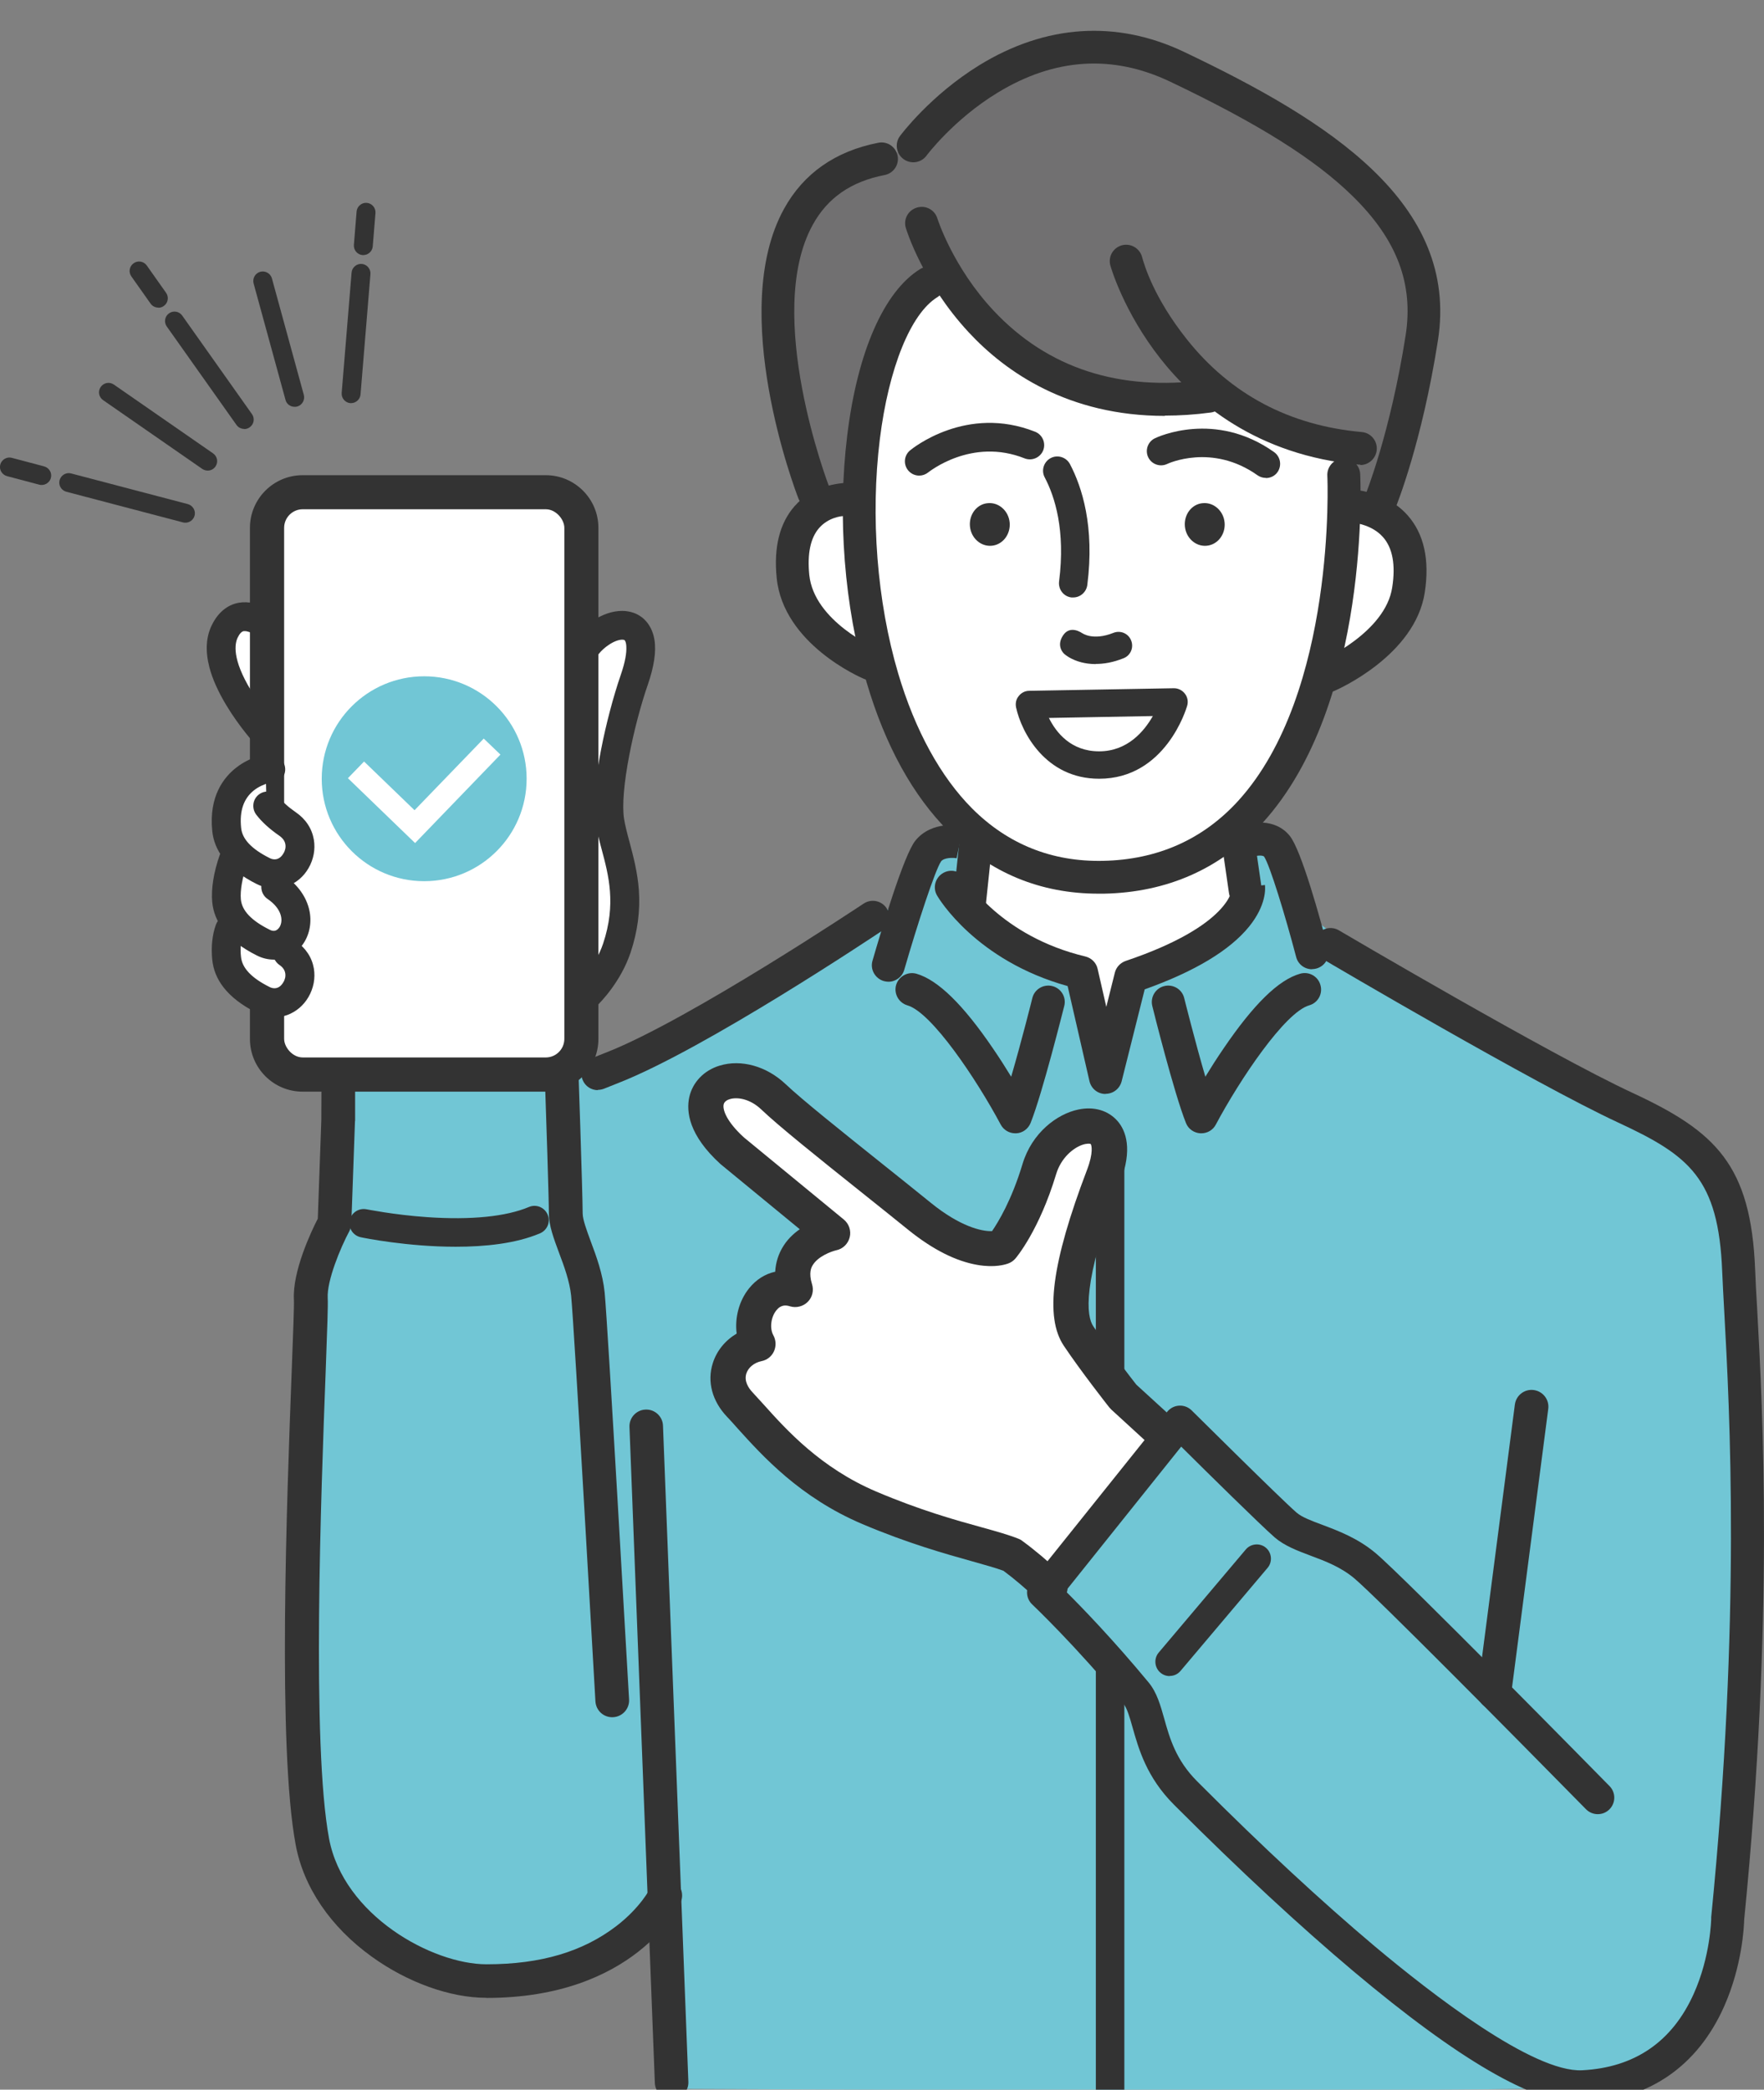 <svg viewBox="0 0 130 154" xmlns="http://www.w3.org/2000/svg" xmlns:xlink="http://www.w3.org/1999/xlink"><rect x="0" y="0" width="130" height="154" fill="#808080" stroke="none"/><clipPath id="a"><path d="m0 0h130v154h-130z"/></clipPath><g clip-path="url(#a)"><path d="m71.99 56.85s-.5 7.76-.5 9.74 8.2 5.09 8.2 5.09l1.78 7.73 1.85-7.42s8.64-2.93 8.48-5.89c-.17-3.14-1.16-9.25-1.16-9.25h-18.66z" fill="#fff"/><path d="m126.48 146.2c3.21-25.66 1.9-51.82 1.43-54.18-1.54-7.68-8.07-10.52-12.12-12.12-6.34-2.5-19.16-12.3-19.16-12.3l-.74-.25c-.58-2.01-1.35-4.42-1.79-4.97-.79-.97-2.38-.31-2.38-.31l.28 3.33s.46 3.52-8.68 6.6l-1.85 7.42-1.78-7.73c-4.5-1.08-7.22-3.43-8.56-4.94l.22-.84.15-3.55-.77-.29s-1.55-.32-2.34.65c-.32.4-.87 1.87-1.41 3.48l-2.67 1.4s-12.83 8.59-19.17 11.08c-.38.15-.75.29-1.1.44l-2.62.43c-.07-1.28-.13-2.28-.13-2.28s-1.96 1.05-5.88 1.48c-3.95.44-10.29-.95-10.29-.95l-.02 4.78-.27 7.44s-1.86 3.49-1.75 5.59c.12 2.1-1.61 30.91.12 40.11 1.37 7.32 10.02 11.06 15.46 10.27 5.64-.82 10.33-6.31 10.33-6.31l.26.72.28 13.54s62.73.32 68.47-.16 8.46-7.58 8.46-7.58z" fill="#71c6d5"/><path d="m96.69 71.43c-.54 0-1.03-.36-1.17-.91-.81-3.08-1.94-6.77-2.36-7.39-.13-.14-.67-.07-.98.05-.62.26-1.32-.04-1.58-.66s.04-1.33.66-1.59c.9-.38 2.72-.66 3.79.67.86 1.06 2.26 6.16 2.82 8.3.17.65-.22 1.31-.87 1.48-.1.03-.21.04-.31.04z" fill="#333"/><path d="m44.06 80.34c-.48 0-.93-.28-1.12-.75-.26-.62.03-1.33.65-1.59.38-.16.76-.31 1.12-.45 6.14-2.42 18.81-10.88 18.94-10.96.56-.37 1.31-.22 1.68.33.37.56.22 1.31-.33 1.68-.53.35-13.01 8.69-19.4 11.2-.35.14-.72.29-1.08.43-.15.06-.31.09-.47.09z" fill="#333"/><path d="m81.47 80.62s0 0-.01 0c-.56 0-1.04-.39-1.17-.94l-1.61-7.01c-6.76-1.88-9.5-6.46-9.62-6.67-.34-.58-.14-1.32.44-1.66s1.32-.14 1.66.43c.04.06 2.59 4.23 8.83 5.72.45.11.8.46.9.91l.64 2.8.63-2.52c.1-.4.4-.72.79-.86 7.77-2.62 7.86-5.33 7.86-5.36v.07l2.41-.31c.03.23.12 1.48-1.17 3.07-1.43 1.76-4.02 3.31-7.69 4.62l-1.7 6.78c-.14.54-.62.92-1.18.92z" fill="#333"/><path d="m110.13 125.98c-.05 0-.11 0-.16-.01-.68-.09-1.16-.71-1.07-1.39l2.74-21.07c.09-.68.71-1.16 1.39-1.07s1.16.71 1.07 1.39l-2.74 21.07c-.08.62-.61 1.08-1.23 1.08z" fill="#333"/><path d="m49.5 154.7c-.66 0-1.21-.52-1.24-1.19l-1.87-48.35c-.03-.68.51-1.26 1.19-1.28.68-.03 1.26.51 1.28 1.19l1.87 48.35c.03.68-.51 1.26-1.19 1.28-.02 0-.03 0-.05 0z" fill="#333"/><path d="m35.83 147.23c-2.65 0-5.8-1.13-8.43-3.03-3.03-2.18-5.03-5.11-5.61-8.25-1.34-7.17-.66-25.26-.29-34.98.1-2.65.18-4.74.16-5.18-.12-2.09 1.28-5.05 1.76-5.98l.26-7.25.02-4.76c0-.37.17-.72.46-.96.29-.23.67-.32 1.03-.25.06.01 6.41 1.34 10.12.93 3.58-.4 5.42-1.34 5.44-1.35.38-.2.83-.19 1.2.02s.6.6.62 1.03c.02.44.37 10.81.37 12.21 0 .44.3 1.25.59 2.04.42 1.12.89 2.4 1.03 3.78.23 2.33 1.73 28.86 1.8 29.99.04.68-.48 1.27-1.17 1.31s-1.27-.48-1.31-1.17c-.02-.28-1.56-27.61-1.79-29.89-.11-1.06-.52-2.18-.89-3.16-.4-1.08-.75-2.01-.75-2.9 0-1.02-.2-7.28-.31-10.38-1.05.33-2.58.71-4.56.93-2.96.33-7.19-.29-9.41-.68v3.29s-.01.03-.01.04l-.27 7.55c0 .19-.06.37-.14.54-.66 1.23-1.67 3.67-1.6 4.94.03.53-.03 2.13-.15 5.41-.34 8.94-1.04 27.53.25 34.43 1.06 5.65 7.59 9.26 11.61 9.26s7.1-.94 9.54-2.8c1.81-1.38 2.51-2.79 2.52-2.8.29-.62 1.03-.88 1.64-.59.62.29.88 1.03.59 1.65-.13.29-3.42 7.02-14.3 7.02z" fill="#333"/><path d="m65.47 72.35c-.11 0-.22-.02-.34-.05-.64-.19-1.02-.86-.83-1.5.67-2.31 2.31-7.8 3.16-8.85 1.22-1.5 3.29-1.12 3.53-1.08l-.49 2.38c-.25-.05-.9-.06-1.14.22-.44.63-1.75 4.64-2.72 8-.15.53-.64.88-1.16.88z" fill="#333"/><path d="m71.44 67.86s-.09 0-.13 0c-.67-.07-1.15-.67-1.08-1.33l.62-5.9c.07-.67.67-1.15 1.33-1.08.67.07 1.15.67 1.08 1.33l-.62 5.9c-.07.62-.59 1.09-1.2 1.09z" fill="#333"/><path d="m91.77 66.85c-.59 0-1.11-.43-1.2-1.04l-.54-3.73c-.1-.66.36-1.28 1.03-1.38.66-.1 1.28.36 1.38 1.03l.54 3.73c.1.66-.36 1.28-1.03 1.38-.06 0-.12.01-.18.01z" fill="#333"/><path d="m88.53 83.52s-.04 0-.07 0c-.47-.03-.89-.32-1.06-.76-.87-2.17-2.42-8.36-2.48-8.62-.16-.65.23-1.31.88-1.47s1.31.23 1.47.88c.01.04.81 3.24 1.56 5.8.39-.64.84-1.35 1.34-2.08 2.21-3.25 4.05-5.06 5.64-5.51.64-.19 1.32.18 1.5.83.19.64-.18 1.32-.83 1.5-1.79.52-5.1 5.45-6.88 8.79-.21.4-.62.64-1.07.64z" fill="#333"/><path d="m74.82 83.52c-.45 0-.86-.25-1.07-.64-1.78-3.34-5.09-8.28-6.88-8.79-.64-.19-1.01-.86-.83-1.5.19-.64.86-1.01 1.5-.83 1.58.46 3.43 2.26 5.64 5.51.5.73.95 1.44 1.34 2.08.75-2.56 1.55-5.75 1.56-5.8.16-.65.82-1.04 1.47-.88s1.05.82.88 1.47c-.07.26-1.61 6.45-2.48 8.62-.18.44-.59.74-1.06.76-.02 0-.04 0-.07 0z" fill="#333"/><path d="m69.86 20.49c2.65 4.26 8.36 10.17 19.21 8.72l.96-.03c2.27 1.72 5.2 3.14 8.96 3.69l.03 2.11c.01.14.03.7.03 1.58l.05.68s5.67-.19 4.69 6.21c-.62 4.04-5.95 6.33-5.95 6.33l-.53-.05c-2.06 7.34-6.5 14.7-16 14.9-9.08.19-14.27-7.02-16.56-15.68l-.63-.06s-5.25-2.22-5.67-6.43c-.56-5.49 3.56-5.65 3.56-5.65l1.32-.15c.14-7.43 2.05-13.93 5.11-15.82l1.42-.37z" fill="#fff"/><path d="m86.75 4.91c-11.2-5.33-19.43 5.83-19.43 5.83l-2.36.97c-13.47 2.64-5 24.56-5 24.56l.5 1.03c.81-.45 1.55-.48 1.55-.48l1.33-.6c.21-7.24 2.1-13.51 5.1-15.36l1.53-.19c2.7 4.24 8.4 9.97 19.1 8.54l.7-.23c2.35 1.85 5.45 3.38 9.48 3.92l-.15 4.34s1.26-.04 2.49.58l.14-.86s1.88-4.59 3.05-12.07c1.39-8.88-6.66-14.57-18.04-19.98z" fill="#717071"/><path d="m86.75 4.91c-11.2-5.33-19.43 5.83-19.43 5.83l-2.36.97c-13.47 2.64-5 24.56-5 24.56l.5 1.03c.81-.45 1.55-.48 1.55-.48l1.33-.6c.21-7.24 2.1-13.51 5.1-15.36l1.53-.19c2.7 4.24 8.4 9.97 19.1 8.54l.7-.23c2.35 1.85 5.45 3.38 9.48 3.92l-.15 4.34s1.26-.04 2.49.58l.14-.86s1.88-4.59 3.05-12.07c1.39-8.88-6.66-14.57-18.04-19.98z" fill="none"/><path d="m80.96 65.86c-4.28 0-7.98-1.53-11.01-4.55-2.67-2.66-4.71-6.36-6.08-11.01-1.65-5.58-2.17-12.23-1.43-18.23.75-6.14 2.71-10.6 5.37-12.24.57-.35 1.32-.17 1.67.4s.17 1.32-.4 1.67c-1.97 1.21-3.59 5.23-4.24 10.47-.7 5.69-.21 11.97 1.35 17.25 1.24 4.19 3.13 7.64 5.47 9.98 2.64 2.63 5.88 3.92 9.63 3.84 4.01-.08 7.36-1.57 9.96-4.42 7.24-7.95 6.58-23.78 6.57-23.93-.05-.67.45-1.25 1.12-1.3s1.25.45 1.3 1.12c.01.17.83 16.93-7.2 25.74-3.06 3.36-7 5.12-11.7 5.21-.13 0-.25 0-.38 0z" fill="#333"/><path d="m64.12 50.12c-.16 0-.32-.03-.47-.1-.24-.1-5.92-2.56-6.41-7.42-.23-2.25.21-4.03 1.31-5.29 1.37-1.57 3.2-1.69 4.15-1.76l.09 2.42-.73.07s-1.01.07-1.71.89c-.63.74-.86 1.89-.71 3.43.35 3.43 4.9 5.41 4.94 5.43.61.26.9.98.64 1.59-.2.46-.64.74-1.12.74z" fill="#333"/><path d="m97.84 51.01c-.47 0-.92-.27-1.11-.73-.26-.62.02-1.33.64-1.59.05-.02 4.73-2.08 5.23-5.4.26-1.66.03-2.91-.68-3.71-1.01-1.14-2.75-1.11-2.77-1.11-.67.02-1.23-.5-1.25-1.17s.5-1.23 1.17-1.25c.12 0 2.89-.07 4.66 1.92 1.21 1.36 1.64 3.28 1.27 5.69-.71 4.65-6.43 7.16-6.67 7.26-.16.07-.32.1-.48.1z" fill="#333"/><path d="m85.85 30.65c-7.12 0-11.74-3.23-14.46-6.16-3.37-3.63-4.58-7.51-4.63-7.68-.2-.64.16-1.32.81-1.51.64-.2 1.32.16 1.51.8.02.05 1.14 3.59 4.15 6.8 3.98 4.24 9.26 5.96 15.69 5.1.66-.09 1.27.38 1.36 1.04s-.38 1.27-1.04 1.36c-1.19.16-2.32.23-3.39.23z" fill="#333"/><path d="m100.26 34.24s-.07 0-.11 0c-7.54-.67-12.12-4.62-14.63-7.81-2.71-3.45-3.65-6.72-3.69-6.86-.18-.65.2-1.31.84-1.49s1.31.2 1.49.84.87 3.02 3.31 6.09c3.22 4.05 7.56 6.35 12.89 6.83.67.06 1.16.65 1.1 1.32-.06.63-.59 1.11-1.21 1.11z" fill="#333"/><path d="m59.96 37.49c-.49 0-.95-.29-1.13-.78-.22-.56-5.23-13.75-1.05-21.32 1.44-2.61 3.78-4.25 6.95-4.87.66-.13 1.29.3 1.42.96s-.3 1.29-.96 1.42c-2.47.48-4.2 1.68-5.29 3.66-3.64 6.59 1.14 19.15 1.19 19.27.24.62-.07 1.33-.69 1.57-.14.06-.29.08-.44.08z" fill="#333"/><path d="m101.73 38.18c-.15 0-.31-.03-.46-.09-.62-.25-.92-.96-.66-1.58.02-.04 1.85-4.57 2.98-11.8.59-3.8-.64-7.05-3.89-10.24-2.79-2.74-6.95-5.35-13.48-8.46-4.23-2.01-8.5-1.74-12.7.82-3.24 1.97-5.22 4.61-5.24 4.64-.4.54-1.16.65-1.7.25s-.65-1.16-.26-1.69c.09-.12 2.24-3 5.86-5.23 4.89-3 10.1-3.34 15.07-.98 10.66 5.07 20.3 11.15 18.72 21.27-1.18 7.54-3.05 12.15-3.13 12.35-.19.47-.64.75-1.12.75z" fill="#333"/><path d="m93.29 35.22c-.21 0-.42-.06-.61-.19-3.36-2.39-6.62-.86-6.66-.84-.52.25-1.15.03-1.4-.49s-.03-1.15.49-1.4c.18-.09 4.43-2.08 8.79 1.02.47.34.58.99.25 1.47-.2.29-.53.44-.86.44z" fill="#333"/><path d="m79.09 44.03s-.09 0-.13 0c-.58-.07-.98-.6-.91-1.18.48-3.76-.31-6.25-1.06-7.67-.27-.51-.07-1.15.44-1.42s1.15-.07 1.42.44c.89 1.69 1.83 4.61 1.28 8.91-.07.53-.52.92-1.04.92z" fill="#333"/><path d="m67.74 35.05c-.3 0-.6-.13-.81-.38-.37-.45-.31-1.11.14-1.48.17-.14 4.16-3.38 9.22-1.37.54.22.8.83.59 1.37-.22.54-.83.8-1.37.59-3.91-1.56-7.06 1.01-7.1 1.03-.2.16-.43.24-.67.24z" fill="#333"/><path d="m74.41 38.52c.07.87-.52 1.63-1.33 1.7s-1.53-.58-1.6-1.45.52-1.63 1.33-1.69c.81-.07 1.53.58 1.6 1.45z" fill="#333"/><path d="m90.25 38.52c.07.87-.52 1.63-1.33 1.7s-1.53-.58-1.6-1.45.52-1.63 1.33-1.69c.81-.07 1.53.58 1.6 1.45z" fill="#333"/><path d="m81.81 103.44c-.58 0-1.05-.47-1.05-1.05v-18.45c0-.58.47-1.05 1.05-1.05s1.05.47 1.05 1.05v18.45c0 .58-.47 1.05-1.05 1.05z" fill="#333"/><path d="m81.81 155.15c-.58 0-1.05-.47-1.05-1.05v-31.07c0-.58.47-1.05 1.05-1.05s1.05.47 1.05 1.05v31.07c0 .58-.47 1.05-1.05 1.05z" fill="#333"/><path d="m81 57.39c-3.96 0-5.73-3.44-6.12-5.26-.06-.3 0-.6.2-.84.19-.24.47-.38.77-.38l10.65-.19s.01 0 .02 0c.31 0 .61.15.8.4.2.25.26.59.17.89-.06.22-1.6 5.38-6.49 5.38zm-3.7-4.48c.53 1.07 1.62 2.46 3.7 2.46s3.31-1.46 3.96-2.6z" fill="#333"/><path d="m86.08 105.93-3.3-3.02s-2.07-2.64-3.29-4.46-.35-6.01 1.85-11.78c2-5.24-3.56-4.42-4.74-.5s-2.74 5.74-2.74 5.74-2.21.86-6.04-2.24c-4.42-3.57-9.1-7.22-10.8-8.84-2.98-2.83-7.64-.22-3.02 3.99l7.39 6.07s-3.81.83-2.74 4.15c-2.39-.74-3.74 2.23-2.74 4-1.97.4-3.09 2.63-1.35 4.46 1.73 1.83 4.46 5.46 9.55 7.62s8.72 2.77 10.51 3.49c.74.54 1.51 1.18 2.28 1.88 1.97-2.3 3.9-4.61 5.9-6.99 1.04-1.31 2.27-2.37 3.3-3.57z" fill="#fff"/><path d="m77.39 118.27c-.32 0-.64-.12-.89-.35-.9-.84-1.75-1.57-2.55-2.16-.56-.21-1.33-.42-2.28-.69-2-.56-4.73-1.32-8.11-2.75-4.62-1.96-7.37-5.03-9.2-7.05-.28-.32-.55-.62-.79-.87-1.09-1.15-1.47-2.59-1.04-3.94.29-.92.92-1.68 1.76-2.18-.15-1.16.17-2.41.91-3.33.52-.65 1.19-1.07 1.93-1.23.04-.74.27-1.32.51-1.74.34-.6.81-1.05 1.3-1.39l-5.79-4.76s-.03-.03-.05-.04c-2.34-2.13-2.54-3.87-2.3-4.95.25-1.09 1.08-1.96 2.24-2.31 1.59-.48 3.45.04 4.85 1.36 1.2 1.14 4.08 3.44 7.13 5.88 1.18.94 2.4 1.92 3.6 2.89 2.11 1.71 3.71 2.1 4.49 2.07.45-.66 1.44-2.27 2.24-4.93.7-2.34 2.57-3.71 4.11-4.03 1.17-.25 2.23.07 2.91.86.6.7 1.12 2.06.18 4.51-2.87 7.52-2.47 9.87-1.98 10.6 1.06 1.58 2.81 3.84 3.17 4.3l2.44 2.23c.53.48.57 1.31.08 1.84-.48.53-1.31.57-1.84.08l-2.52-2.31c-.05-.05-.1-.1-.15-.16-.09-.11-2.12-2.7-3.35-4.54-1.42-2.12-.9-6.12 1.71-12.97.49-1.28.33-1.83.27-1.9-.04-.03-.26-.06-.62.06-.66.23-1.56.94-1.93 2.17-1.25 4.14-2.93 6.13-3 6.21-.14.16-.32.29-.52.36-.21.08-.99.33-2.27.11-1.59-.27-3.29-1.13-5.06-2.55-1.2-.97-2.41-1.94-3.59-2.88-3.23-2.58-6.01-4.81-7.29-6.03-.81-.77-1.74-.93-2.31-.76-.18.05-.41.17-.46.39-.09.41.24 1.29 1.49 2.43l7.36 6.05c.39.32.56.83.44 1.31s-.5.86-.99.96c-.35.08-1.36.44-1.75 1.12-.08.13-.3.53-.04 1.37.15.46.03.97-.31 1.31s-.85.47-1.31.33c-.29-.09-.66-.14-1.01.3-.4.5-.5 1.32-.22 1.83.2.36.22.8.05 1.18s-.51.65-.92.73c-.54.11-.98.47-1.12.92-.17.55.15 1.05.45 1.37.26.28.54.59.84.92 1.67 1.86 4.19 4.66 8.28 6.4 3.22 1.37 5.86 2.11 7.79 2.64 1.12.31 2 .56 2.7.84.1.04.2.09.28.16.92.67 1.9 1.5 2.93 2.46.52.49.55 1.31.06 1.84-.26.27-.6.41-.95.41z" fill="#333"/><path d="m116.45 154.99c-3.46 0-8.93-3.18-16.7-9.71-3.99-3.36-8.38-7.43-13.05-12.1l-.19-.19c-2.01-2.01-2.6-4.12-3.04-5.67-.22-.78-.41-1.44-.69-1.79-3.5-4.25-6.68-7.26-6.71-7.29-.46-.43-.51-1.15-.11-1.64l10.06-12.56c.22-.27.53-.43.88-.45.34-.02.68.11.92.35.07.06 6.52 6.48 7.73 7.53.39.34 1.09.6 1.89.9 1.17.44 2.62.98 3.94 2.09 2.11 1.77 16.62 16.54 17.24 17.17.47.48.46 1.25-.02 1.72s-1.25.46-1.72-.02c-5.2-5.29-15.45-15.65-17.07-17.01-1-.84-2.14-1.27-3.24-1.68-.98-.37-1.91-.72-2.63-1.34-.99-.86-5.02-4.83-6.89-6.69l-8.52 10.65c1.19 1.18 3.54 3.61 6.12 6.73.61.74.87 1.68 1.15 2.67.4 1.43.86 3.05 2.42 4.61l.2.2c4.62 4.63 8.96 8.65 12.89 11.96 4.16 3.49 11.67 9.32 15.29 9.14 3.86-.2 6.62-2.09 8.21-5.61 1.25-2.76 1.3-5.54 1.3-5.57s0-.07 0-.11c2.2-22.14 1.36-37.33.96-44.64-.06-1.14-.12-2.13-.15-2.93-.27-6.88-2.43-8.55-7.66-10.98-6.16-2.86-21.19-11.7-21.82-12.08-.58-.34-.77-1.08-.43-1.66s1.08-.77 1.66-.43c.15.09 15.56 9.16 21.62 11.97 6.14 2.85 8.76 5.3 9.06 13.09.03.78.08 1.76.15 2.89.4 7.36 1.25 22.66-.96 44.96-.01.47-.14 3.39-1.48 6.4-1.96 4.4-5.53 6.86-10.33 7.11-.09 0-.18 0-.28 0z" fill="#333"/><path d="m19.34 54.66s-4.76-6.09-2.41-8.44 3.36.56 3.36.56l15.57 5.38 7.06-4.82s2.02-2.02 3.47-1.01c1.46 1.01.67 2.69.34 4.03-.34 1.34-2.58 6.38-2.02 8.85.56 2.46 2.02 6.5 1.12 9.52s-2.69 5.26-4.37 5.94c-1.68.67-22.12-20-22.12-20z" fill="#fff"/><path d="m20.25 55.15c-.11 0-.21-.03-.31-.09l-.6-.39s-.07-.05-.1-.09c-.05-.05-1.17-1.27-2.14-2.87-.58-.96-.98-1.85-1.19-2.66-.28-1.08-.23-2.02.16-2.79.26-.53.76-1.19 1.61-1.34.59-.1 1.23.05 1.92.45.39.23.69.48.79.57l.19.13c.25.18.32.52.14.78-.18.25-.52.32-.78.14l-.22-.15s-.04-.03-.07-.05c-.27-.25-1.12-.88-1.78-.77-.32.06-.58.3-.8.74-.34.68-.45 2 .99 4.37.8 1.33 1.75 2.41 1.96 2.65l.54.36c.26.17.33.52.16.77-.11.16-.29.25-.47.25z" fill="#333"/><path d="m20.25 55.65c-.21 0-.41-.06-.59-.18l-.6-.39c-.07-.05-.14-.1-.19-.16-.05-.05-1.21-1.31-2.2-2.96-.6-1-1.02-1.94-1.24-2.79-.31-1.2-.25-2.26.2-3.14.45-.9 1.13-1.46 1.97-1.61.7-.12 1.47.05 2.26.51.4.24.71.49.84.61l.16.11c.48.33.6 1 .27 1.48-.2.29-.53.46-.87.46-.22 0-.43-.07-.61-.19l-.22-.15s-.09-.06-.13-.1c-.27-.26-.87-.64-1.26-.64-.03 0-.06 0-.08 0-.15.03-.3.18-.44.47-.23.47-.42 1.59.97 3.89.74 1.22 1.61 2.23 1.86 2.52l.48.32c.49.32.62.99.3 1.47-.2.3-.53.48-.89.48zm-2.2-10.27c-.09 0-.19 0-.28.02-.65.11-1.03.64-1.24 1.07-.33.66-.37 1.48-.12 2.44.2.76.58 1.61 1.13 2.53.94 1.56 2.03 2.74 2.08 2.79l.6.39s.02 0 .03 0c0 0 .03 0 .04-.02.02-.02 0-.06-.02-.07l-.59-.39-.04-.05c-.27-.3-1.2-1.38-2.02-2.72-1.25-2.07-1.59-3.7-1.01-4.86.29-.58.68-.92 1.17-1.01.08-.01.17-.02.26-.02.96 0 1.91.88 1.95.92l.23.16s.02 0 .03 0 .03 0 .04-.02c.02-.02.01-.06-.01-.07l-.24-.17c-.07-.07-.34-.3-.7-.51-.47-.27-.9-.41-1.3-.41z" fill="#333"/><path d="m33.02 79.37c-.11 0-.23 0-.34 0-1.31-.03-2.67-.2-4.04-.51-2.34-.54-3.9-1.29-3.96-1.32-.28-.14-.39-.47-.26-.75.14-.28.47-.39.75-.26s1.53.74 3.75 1.24c1.3.3 2.58.46 3.81.48 1.53.03 2.98-.16 4.31-.55 2.53-.75 3.31-1.16 3.52-1.3.03-.21.1-.58.22-.98.26-.91.62-1.47 1.09-1.71.56-.28.78-.55.81-.59s.05-.06.08-.1c.01-.01 1.51-1.4 2.16-3.36 1.01-3.04.43-5.25-.09-7.19-.18-.66-.34-1.28-.44-1.91-.23-1.46.09-3.67.4-5.27.36-1.84.89-3.86 1.42-5.39.62-1.77.6-3.01-.05-3.24-.38-.13-.99.03-1.58.42-.67.44-1.19 1.09-1.43 1.78l-.18.53c-.1.29-.42.45-.71.35s-.45-.42-.35-.71l.18-.53c.32-.91 1-1.77 1.87-2.34.9-.6 1.83-.79 2.56-.54.65.23 1.08.79 1.2 1.59.12.78-.03 1.82-.47 3.07-.52 1.49-1.04 3.45-1.38 5.24-.41 2.13-.55 3.86-.39 4.88.09.57.25 1.16.42 1.79.27 1 .57 2.13.66 3.41.11 1.48-.09 2.93-.58 4.43-.69 2.07-2.15 3.53-2.42 3.79-.12.16-.47.53-1.2.9-.1.05-.31.32-.51 1.02-.12.44-.19.84-.2.96-.02.43-.53.69-.75.81-.67.35-1.86.78-3.54 1.28-1.35.4-2.8.6-4.32.6zm7.5-2.75s0 .08 0 .12c0-.04-.01-.08 0-.12z" fill="#333"/><path d="m33.02 79.88c-.12 0-.24 0-.35 0-1.34-.03-2.74-.2-4.15-.53-2.4-.55-4-1.33-4.07-1.36-.26-.13-.45-.34-.54-.61s-.07-.56.05-.81c.18-.37.55-.6.96-.6.16 0 .32.04.47.11.06.03 1.51.72 3.64 1.21 1.26.29 2.51.44 3.7.47 1.47.03 2.87-.15 4.16-.53 2.01-.59 2.87-.96 3.21-1.14.04-.23.1-.51.19-.8.3-1.06.74-1.72 1.35-2.02.4-.2.59-.39.64-.44.05-.07.1-.12.15-.16.01-.01 1.42-1.33 2.02-3.14.97-2.9.4-5.03-.1-6.9-.18-.68-.35-1.31-.45-1.96-.24-1.54.08-3.81.4-5.44.36-1.86.9-3.9 1.44-5.47.36-1.03.43-1.67.42-2.03 0-.38-.1-.55-.16-.57-.02 0-.07-.02-.14-.02-.27 0-.64.14-.99.38-.58.38-1.03.94-1.23 1.52l-.18.53c-.15.43-.55.72-1.01.72-.12 0-.23-.02-.35-.06-.27-.09-.48-.28-.61-.54-.12-.26-.14-.54-.05-.81l.18-.53c.35-1.02 1.1-1.96 2.06-2.6.72-.48 1.47-.73 2.17-.73.29 0 .58.05.84.14.82.29 1.38 1.01 1.54 1.99.14.87-.03 1.98-.49 3.31-.51 1.47-1.02 3.4-1.36 5.17-.4 2.07-.54 3.74-.39 4.71.09.54.24 1.12.41 1.74.27 1.02.58 2.17.68 3.5.11 1.55-.09 3.06-.61 4.62-.71 2.12-2.17 3.63-2.53 3.97-.18.22-.56.61-1.29.98-.04.06-.17.25-.31.73-.11.39-.17.75-.19.87-.05.7-.76 1.07-1.02 1.21-.69.37-1.92.81-3.63 1.32-1.39.41-2.9.62-4.47.62zm-8.1-2.9s-.03 0-.05.03v.04c0 .01.01.02.03.03.06.03 1.57.76 3.85 1.29 1.34.31 2.67.48 3.94.5 1.59.03 3.11-.16 4.51-.58 1.65-.49 2.81-.9 3.45-1.24.43-.23.48-.35.49-.39v-.04c.02-.12.09-.56.22-1.03.14-.5.39-1.14.77-1.33.66-.33.95-.66 1.02-.76l.05-.05c.27-.26 1.64-1.63 2.29-3.58.48-1.43.66-2.82.56-4.23-.09-1.24-.38-2.34-.64-3.32-.17-.65-.33-1.25-.43-1.85-.17-1.07-.03-2.87.39-5.06.35-1.81.87-3.8 1.4-5.31.41-1.17.56-2.12.45-2.82-.07-.43-.27-.98-.87-1.19-.57-.2-1.36-.01-2.12.48-.78.52-1.39 1.28-1.67 2.09l-.18.53s0 .03 0 .04.02.02.03.03h.02c.01 0 .04 0 .05-.04l.18-.53c.27-.79.87-1.53 1.63-2.03.72-.48 1.48-.66 2.02-.47.31.11.82.44.84 1.51 0 .63-.16 1.45-.48 2.37-.53 1.52-1.05 3.51-1.4 5.33-.3 1.55-.61 3.7-.39 5.09.09.6.26 1.21.43 1.85.54 2.02 1.15 4.3.09 7.49-.69 2.07-2.23 3.51-2.29 3.57l-.03.04c-.07.09-.35.41-.98.72-.33.17-.61.64-.83 1.4-.11.38-.17.74-.2.92l-.03.17s0 0 0 .01 0 .04 0 .04l-.18.12c-.29.19-1.15.62-3.66 1.37-1.38.41-2.89.6-4.46.57-1.26-.02-2.58-.19-3.91-.49-2.24-.51-3.79-1.25-3.86-1.28-.01 0-.02 0-.03 0z" fill="#333"/><rect fill="#333" height="43.07" rx="2.7" width="23.31" x="19.61" y="36.2"/><path d="m40.22 80.45h-17.92c-2.14 0-3.88-1.74-3.88-3.88v-37.67c0-2.14 1.74-3.88 3.88-3.88h17.92c2.14 0 3.88 1.74 3.88 3.88v37.67c0 2.14-1.74 3.88-3.88 3.88zm-17.92-43.07c-.84 0-1.52.68-1.52 1.52v37.67c0 .84.68 1.52 1.52 1.52h17.92c.84 0 1.52-.68 1.52-1.52v-37.67c0-.84-.68-1.52-1.52-1.52z" fill="#333"/><rect fill="#fff" height="40.4" rx="1.37" width="20.65" x="20.94" y="37.53"/><path d="m21.19 70.23c2.05 1.41.26 4.49-1.8 3.46-2.05-1.03-2.6-2.15-2.69-3.08-.08-.85.01-1.54.21-2.11l.34-.71c-.36-.5-.5-.98-.55-1.42-.08-.85.01-1.54.21-2.11l.69-1.32c-.62-.64-.84-1.27-.9-1.83-.33-3.4 2.16-4.27 2.88-4.45l.06 2.6c.28.38.81.96 1.54 1.47 2.05 1.41.26 4.49-1.8 3.46l1.8 1.8c1.59 1.09.87 3.18-.49 3.6l.49.64z" fill="#fff"/><g fill="#333"><path d="m20.19 70.22c-.34 0-.7-.08-1.04-.26-1.01-.51-1.78-1.09-2.28-1.73-.42-.54-.66-1.14-.73-1.79-.09-.91.1-2.07.54-3.27.1-.29.42-.44.71-.34s.44.42.34.71c-.37 1.04-.55 2.05-.48 2.79.1 1.02.88 1.88 2.39 2.63.67.34 1.17.01 1.41-.4.41-.7.26-1.85-1.04-2.74-.26-.17-.32-.52-.15-.78.17-.25.52-.32.78-.15.84.57 1.4 1.31 1.62 2.12.2.73.11 1.5-.25 2.11-.41.71-1.1 1.09-1.83 1.09z"/><path d="m20.19 70.72c-.43 0-.86-.1-1.27-.31-1.08-.54-1.9-1.17-2.45-1.88-.48-.62-.76-1.31-.83-2.05-.09-.98.11-2.22.56-3.49.15-.42.55-.7 1-.7.12 0 .24.02.36.06.27.1.48.29.6.55s.13.55.04.81c-.34.95-.51 1.91-.45 2.57.08.83.77 1.56 2.11 2.23.11.06.22.09.31.09.23 0 .37-.18.44-.29.29-.5.14-1.36-.89-2.06-.48-.33-.61-.99-.28-1.48.2-.29.53-.46.88-.46.21 0 .42.06.6.18.94.64 1.57 1.47 1.83 2.4.24.86.13 1.77-.3 2.5-.49.84-1.34 1.34-2.27 1.34zm-2.98-7.42s-.04 0-.05.04c-.41 1.14-.59 2.22-.51 3.05.05.55.26 1.07.62 1.53.45.58 1.16 1.12 2.1 1.59.27.13.54.2.82.2.57 0 1.08-.31 1.4-.84.29-.49.36-1.12.2-1.72-.19-.7-.68-1.33-1.42-1.84 0 0-.02 0-.03 0 0 0-.03 0-.04.02-.02.02-.01.06.01.07 1.57 1.07 1.72 2.52 1.19 3.41-.29.49-.78.79-1.31.79-.25 0-.51-.06-.77-.19-1.68-.84-2.55-1.83-2.66-3.04-.08-.81.11-1.9.5-3.01 0-.01 0-.03 0-.04s-.02-.02-.03-.03c0 0-.01 0-.02 0z"/><path d="m20.22 74.46c-.36 0-.72-.09-1.08-.27-1.01-.51-1.78-1.09-2.28-1.73-.42-.54-.66-1.14-.73-1.79-.08-.87 0-1.66.24-2.35.1-.29.42-.44.71-.34s.44.42.34.71c-.19.53-.25 1.16-.18 1.87.1 1.02.88 1.88 2.39 2.63.17.09.38.14.59.14.38 0 .79-.18 1.09-.69.19-.32.26-.68.2-1.01-.06-.38-.28-.7-.65-.95-.25-.17-.32-.52-.14-.78.17-.25.52-.32.78-.14.62.42 1 1 1.11 1.68.1.6-.02 1.22-.34 1.77-.3.52-.76.91-1.29 1.1-.25.09-.51.14-.77.14z"/><path d="m20.22 74.96c-.44 0-.88-.11-1.3-.32-1.08-.54-1.9-1.17-2.45-1.88-.48-.62-.76-1.31-.83-2.05-.09-.94 0-1.81.27-2.56.15-.42.55-.71 1-.71.12 0 .24.02.35.06.55.2.84.8.65 1.36-.16.46-.22 1.02-.15 1.65.08.83.77 1.56 2.11 2.23.11.06.24.09.36.09.26 0 .48-.15.65-.44.13-.21.18-.45.14-.67-.04-.24-.18-.44-.43-.61-.48-.33-.61-1-.27-1.48.2-.29.53-.46.88-.46.22 0 .42.06.6.19.73.5 1.19 1.2 1.33 2.01.12.71-.02 1.46-.4 2.11-.36.62-.91 1.08-1.55 1.32-.31.11-.62.17-.95.17zm-3.31-6.51s-.04 0-.05.04c-.22.62-.29 1.33-.21 2.13.05.55.26 1.07.62 1.53.45.58 1.16 1.12 2.1 1.59.48.24.98.28 1.45.1.42-.15.78-.47 1.03-.88.26-.44.36-.95.28-1.43-.09-.54-.4-1.01-.9-1.35 0 0-.02 0-.03 0s-.03 0-.04.02c-.02.02-.01.06.01.07.48.33.77.77.86 1.28.08.45-.02.93-.27 1.35-.36.6-.9.93-1.52.93-.28 0-.56-.07-.81-.2-1.68-.84-2.55-1.83-2.66-3.04-.08-.78 0-1.48.21-2.08 0-.03 0-.06-.03-.07 0 0-.01 0-.02 0z"/><path d="m20.22 64.97c-.36 0-.72-.09-1.08-.27-1.01-.51-1.78-1.09-2.28-1.73-.42-.54-.66-1.14-.73-1.79-.22-2.31.75-3.58 1.61-4.23.92-.7 1.9-.86 1.94-.86.1-.01.19 0 .28.03l.17.07c.29.11.43.44.32.72-.11.29-.44.43-.72.32h-.02c-.25.05-.81.23-1.33.63-.9.71-1.28 1.79-1.15 3.21.1 1.02.88 1.88 2.39 2.63.48.24 1.21.24 1.67-.54.19-.32.26-.68.2-1.01-.06-.38-.28-.7-.65-.95-.69-.48-1.23-.97-1.6-1.46-.18-.25-.13-.6.11-.78.25-.18.6-.13.78.11.3.4.75.8 1.34 1.21.62.42 1 1 1.11 1.68.1.6-.02 1.22-.34 1.77-.3.52-.76.91-1.29 1.1-.25.09-.51.14-.77.14z"/><path d="m20.22 65.47c-.44 0-.88-.11-1.3-.32-1.08-.54-1.9-1.17-2.45-1.88-.48-.62-.76-1.31-.83-2.05-.25-2.54.85-3.95 1.81-4.68 1.03-.79 2.13-.95 2.18-.96.18-.03.37 0 .54.06l.17.07c.26.1.47.3.59.56.11.26.12.55.02.81-.16.41-.56.68-.99.68-.08 0-.15 0-.23-.03-.24.07-.64.22-1.01.51-.76.6-1.08 1.51-.95 2.77.08.83.77 1.56 2.11 2.23.11.06.24.09.36.09.26 0 .48-.15.65-.44.13-.21.18-.45.14-.67-.04-.24-.18-.44-.43-.62-.74-.51-1.32-1.04-1.72-1.57-.35-.47-.26-1.14.21-1.49.19-.14.41-.21.64-.21.33 0 .65.16.85.43.26.35.67.72 1.22 1.1.73.5 1.19 1.2 1.33 2.02.12.71-.02 1.46-.4 2.11-.36.62-.91 1.08-1.55 1.32-.31.11-.62.17-.95.17zm-.44-8.89s-.9.14-1.72.76c-.76.58-1.62 1.71-1.42 3.78.05.55.26 1.07.62 1.53.45.58 1.16 1.12 2.1 1.59.48.24.98.28 1.45.1.42-.15.78-.47 1.03-.88.26-.44.36-.95.28-1.43-.09-.54-.4-1.01-.9-1.35-.64-.44-1.13-.88-1.46-1.32-.01-.02-.03-.02-.04-.02s-.02 0-.03.01c-.02.02-.03.05-.01.07.34.45.83.9 1.48 1.35.48.33.77.77.86 1.28.08.45-.02.93-.27 1.35-.36.6-.9.93-1.52.93-.28 0-.56-.07-.81-.2-1.68-.84-2.55-1.83-2.66-3.04-.16-1.61.29-2.84 1.34-3.66.59-.46 1.2-.66 1.52-.74l.15-.04.17.06s.01 0 .02 0 .04 0 .05-.03c0-.01 0-.03 0-.04s-.02-.02-.03-.03l-.17-.07s-.01 0-.02 0z"/><path d="m15.31 34.68c-.14 0-.28-.04-.4-.12l-7.31-5.07c-.32-.22-.4-.65-.18-.97s.65-.4.97-.18l7.31 5.07c.32.22.4.65.18.97-.14.2-.35.3-.57.3z"/><path d="m18 31.61c-.22 0-.43-.1-.57-.29l-5.14-7.26c-.22-.31-.15-.75.17-.97.31-.22.75-.15.97.17l5.14 7.26c.22.31.15.75-.17.97-.12.09-.26.13-.4.13z"/><path d="m11.67 22.67c-.22 0-.43-.1-.57-.29l-1.42-2.01c-.22-.31-.15-.75.17-.97.31-.22.75-.15.97.17l1.42 2.01c.22.31.15.75-.17.97-.12.09-.26.13-.4.13z"/><path d="m13.67 38.52c-.06 0-.12 0-.18-.02l-8.6-2.26c-.37-.1-.6-.48-.5-.85s.48-.6.85-.5l8.6 2.26c.37.1.6.48.5.85-.08.31-.37.52-.67.52z"/><path d="m3.08 35.74c-.06 0-.12 0-.18-.02l-2.38-.63c-.37-.1-.6-.48-.5-.85s.48-.6.85-.5l2.38.63c.37.1.6.48.5.85-.08.31-.37.52-.67.52z"/><path d="m21.71 29.98c-.31 0-.59-.2-.67-.51l-2.35-8.58c-.1-.37.12-.76.49-.86s.76.12.86.49l2.35 8.58c.1.37-.12.76-.49.86-.06.02-.12.02-.18.02z"/><path d="m25.88 29.71s-.04 0-.06 0c-.38-.03-.67-.37-.64-.75l.73-8.87c.03-.38.37-.67.75-.64s.67.37.64.75l-.73 8.87c-.03.36-.34.64-.7.64z"/><path d="m26.78 18.8s-.04 0-.06 0c-.38-.03-.67-.37-.64-.75l.2-2.46c.03-.38.37-.67.75-.64s.67.37.64.75l-.2 2.46c-.03.36-.34.64-.7.64z"/><path d="m86.2 123.52c-.24 0-.48-.08-.68-.25-.44-.37-.5-1.04-.13-1.48l6.42-7.6c.37-.44 1.04-.5 1.48-.13s.5 1.04.13 1.48l-6.42 7.6c-.21.25-.5.37-.8.37z"/><path d="m33.59 91.88c-3.56 0-6.78-.65-7-.7-.57-.12-.93-.67-.82-1.24.12-.57.67-.93 1.24-.82.03 0 2.01.41 4.49.58 3.21.22 5.79-.04 7.48-.75.54-.23 1.15.03 1.38.56.23.54-.03 1.15-.56 1.38-1.79.76-4.06.99-6.22.99z"/><path d="m80.74 48.94c-.42 0-.77-.06-1.05-.13-.75-.19-1.18-.55-1.26-.62 0 0-.63-.54-.09-1.36s1.42-.16 1.42-.16 0 0-.02-.02c.03.02.8.59 2.31-.01.52-.21 1.11.04 1.31.56.21.52-.04 1.11-.56 1.31-.79.32-1.48.42-2.05.42z"/></g><circle cx="31.26" cy="57.39" fill="#71c6d5" r="7.55"/><path d="m30.59 62.13-4.95-4.78 1.19-1.23 3.72 3.59 5.1-5.28 1.23 1.18z" fill="#fff"/></g></svg>